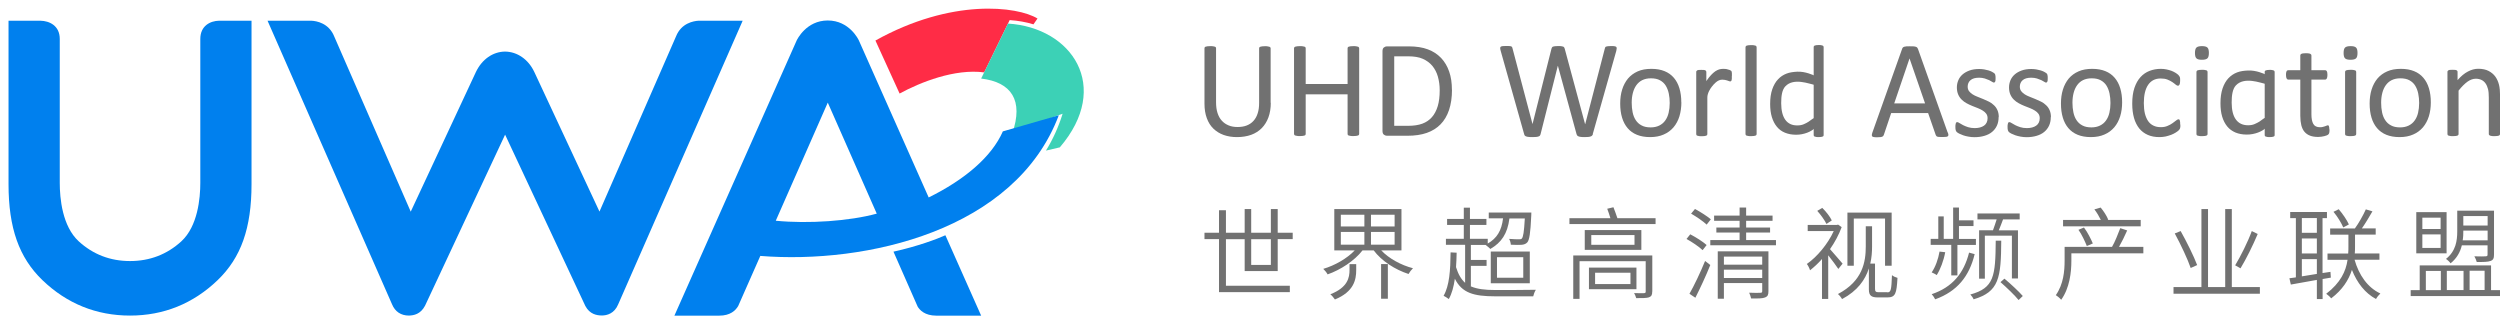 <svg width="293" height="38" xmlns="http://www.w3.org/2000/svg" xmlns:xlink="http://www.w3.org/1999/xlink" xml:space="preserve" overflow="hidden"><defs><clipPath id="clip0"><rect x="337" y="206" width="293" height="38"/></clipPath><clipPath id="clip1"><rect x="337" y="206" width="293" height="38"/></clipPath><clipPath id="clip2"><rect x="338" y="207" width="292" height="36"/></clipPath><clipPath id="clip3"><rect x="338" y="207" width="292" height="36"/></clipPath><clipPath id="clip4"><rect x="338" y="207" width="292" height="36"/></clipPath></defs><g clip-path="url(#clip0)" transform="translate(-337 -206)"><g clip-path="url(#clip1)"><g clip-path="url(#clip2)"><g clip-path="url(#clip3)"><g clip-path="url(#clip4)"><path d="M117.334 1.312C118.318 1.376 119.256 1.54 120.122 1.804L120.595 1.13C118.227-0.292 110.519-1.23 101.6 3.672L104.433 9.794C106.839 8.5 110.902 6.897 114.346 7.352L117.334 1.312Z" fill="#FF2C46" fill-rule="nonzero" fill-opacity="1" transform="matrix(1 0 0 1.015 338 207.023)"/><path d="M24.671 1.385C23.66 1.403 22.476 1.959 22.476 3.489L22.476 20.107C22.476 21.874 22.184 25.108 20.253 26.858 18.576 28.37 16.554 29.135 14.24 29.135 11.926 29.135 9.903 28.37 8.227 26.858 6.295 25.108 6.004 21.883 6.004 20.107L6.004 3.489C6.004 1.959 4.792 1.403 3.744 1.385L0 1.385 0 20.253C0 25.318 1.23 28.735 3.972 31.34 6.842 34.055 10.295 35.431 14.24 35.431 18.184 35.431 21.637 34.055 24.507 31.34 27.259 28.735 28.479 25.318 28.479 20.253L28.479 1.385 24.662 1.385Z" fill="#0080EE" fill-rule="nonzero" fill-opacity="1" transform="matrix(1 0 0 1.015 338 207.023)"/><path d="M80.901 1.385 80.865 1.385C80.282 1.421 78.851 1.658 78.232 3.189L69.258 23.423 61.614 7.288C60.913 5.84 59.628 4.965 58.189 4.947 56.758 4.965 55.492 5.84 54.781 7.297L47.138 23.432 38.173 3.207C37.544 1.658 36.096 1.412 35.494 1.385L30.356 1.385 44.942 34.119C45.297 34.975 45.99 35.431 46.928 35.431 47.484 35.412 48.285 35.285 48.814 34.292L58.198 14.54 67.6 34.319C68.119 35.285 68.948 35.412 69.522 35.422 70.151 35.422 71.007 35.194 71.454 34.128L85.875 1.758 86.039 1.385 80.901 1.385Z" fill="#0080EE" fill-rule="nonzero" fill-opacity="1" transform="matrix(1 0 0 1.015 338 207.023)"/><path d="M117.133 1.713 113.99 8.063C117.525 8.473 118.992 10.568 117.635 14.395L123.073 12.281 123.538 12.126C123.055 13.666 122.399 15.078 121.588 16.381L123.21 16.007C129.314 8.992 124.631 2.168 117.124 1.713Z" fill="#3CD1B6" fill-rule="nonzero" fill-opacity="1" transform="matrix(1 0 0 1.015 338 207.023)"/><path d="M103.714 28.051 106.547 34.392C106.784 34.784 107.376 35.44 108.743 35.44L113.99 35.44 109.799 26.156C108.834 26.584 106.565 27.432 103.714 28.051Z" fill="#0080EE" fill-rule="nonzero" fill-opacity="1" transform="matrix(1 0 0 1.015 338 207.023)"/><path d="M116.541 14.149C115.229 17.11 112.041 19.752 107.841 21.792L99.659 3.662C99.614 3.562 98.548 1.357 96.015 1.357 93.483 1.357 92.417 3.571 92.371 3.662L78.04 35.44 83.288 35.44C84.591 35.44 85.219 34.839 85.52 34.319L88.108 28.543C100.489 29.518 118.008 25.628 123.092 12.299L116.55 14.158ZM89.92 24.48 96.015 10.841 101.755 23.66C98.585 24.516 93.765 24.853 89.92 24.48Z" fill="#0080EE" fill-rule="nonzero" fill-opacity="1" transform="matrix(1 0 0 1.015 338 207.023)"/><path d="M147.936 10.86C147.936 11.488 147.845 12.044 147.663 12.536 147.48 13.028 147.216 13.447 146.879 13.784 146.542 14.121 146.123 14.385 145.64 14.559 145.148 14.732 144.592 14.823 143.973 14.823 143.408 14.823 142.889 14.741 142.415 14.577 141.95 14.413 141.55 14.167 141.212 13.848 140.875 13.529 140.62 13.128 140.438 12.636 140.256 12.153 140.165 11.598 140.165 10.96L140.165 4.564C140.165 4.564 140.174 4.482 140.192 4.455 140.21 4.428 140.247 4.4 140.301 4.382 140.356 4.364 140.42 4.346 140.511 4.337 140.593 4.327 140.711 4.318 140.848 4.318 140.976 4.318 141.085 4.318 141.176 4.337 141.267 4.346 141.34 4.364 141.386 4.382 141.44 4.4 141.468 4.428 141.495 4.455 141.513 4.491 141.522 4.528 141.522 4.564L141.522 10.796C141.522 11.27 141.577 11.689 141.695 12.044 141.814 12.399 141.978 12.7 142.205 12.937 142.424 13.174 142.688 13.347 142.998 13.474 143.308 13.602 143.654 13.657 144.046 13.657 144.438 13.657 144.802 13.602 145.112 13.483 145.421 13.365 145.686 13.192 145.904 12.955 146.123 12.718 146.287 12.436 146.396 12.09 146.515 11.743 146.569 11.342 146.569 10.878L146.569 4.573C146.569 4.573 146.579 4.491 146.597 4.464 146.615 4.437 146.651 4.409 146.706 4.391 146.761 4.373 146.834 4.355 146.916 4.346 146.998 4.337 147.116 4.327 147.244 4.327 147.371 4.327 147.48 4.327 147.562 4.346 147.654 4.355 147.717 4.373 147.772 4.391 147.827 4.409 147.863 4.437 147.881 4.464 147.909 4.501 147.918 4.537 147.918 4.573L147.918 10.869Z" fill="#717171" fill-rule="nonzero" fill-opacity="1" transform="matrix(1 0 0 1.015 338 207.023)"/><path d="M158.295 14.458C158.295 14.458 158.285 14.54 158.258 14.568 158.24 14.595 158.203 14.622 158.149 14.64 158.094 14.659 158.021 14.677 157.939 14.686 157.848 14.695 157.748 14.704 157.62 14.704 157.484 14.704 157.374 14.704 157.283 14.686 157.201 14.677 157.128 14.659 157.074 14.64 157.019 14.622 156.983 14.595 156.964 14.568 156.946 14.531 156.937 14.495 156.937 14.458L156.937 9.885 152.027 9.885 152.027 14.458C152.027 14.458 152.017 14.54 151.999 14.568 151.981 14.595 151.945 14.622 151.89 14.64 151.835 14.659 151.762 14.677 151.68 14.686 151.589 14.695 151.48 14.704 151.352 14.704 151.225 14.704 151.116 14.704 151.024 14.686 150.933 14.677 150.86 14.659 150.806 14.64 150.751 14.622 150.715 14.595 150.696 14.568 150.678 14.531 150.66 14.495 150.66 14.458L150.66 4.564C150.66 4.564 150.669 4.482 150.696 4.455 150.715 4.428 150.751 4.4 150.806 4.382 150.86 4.364 150.933 4.346 151.024 4.337 151.116 4.327 151.225 4.318 151.352 4.318 151.48 4.318 151.598 4.318 151.68 4.337 151.771 4.346 151.835 4.364 151.89 4.382 151.945 4.4 151.981 4.428 151.999 4.455 152.017 4.491 152.027 4.528 152.027 4.564L152.027 8.691 156.937 8.691 156.937 4.564C156.937 4.564 156.946 4.482 156.964 4.455 156.983 4.428 157.019 4.4 157.074 4.382 157.128 4.364 157.192 4.346 157.283 4.337 157.365 4.327 157.484 4.318 157.62 4.318 157.748 4.318 157.857 4.318 157.939 4.337 158.03 4.346 158.094 4.364 158.149 4.382 158.203 4.4 158.24 4.428 158.258 4.455 158.276 4.491 158.295 4.528 158.295 4.564L158.295 14.458Z" fill="#717171" fill-rule="nonzero" fill-opacity="1" transform="matrix(1 0 0 1.015 338 207.023)"/><path d="M169.173 9.356C169.173 10.249 169.054 11.033 168.826 11.698 168.599 12.363 168.261 12.919 167.824 13.356 167.387 13.793 166.849 14.121 166.212 14.34 165.574 14.559 164.818 14.668 163.934 14.668L161.538 14.668C161.419 14.668 161.301 14.622 161.192 14.54 161.082 14.458 161.028 14.313 161.028 14.103L161.028 4.911C161.028 4.701 161.082 4.555 161.192 4.473 161.301 4.391 161.419 4.346 161.538 4.346L164.089 4.346C164.982 4.346 165.738 4.464 166.348 4.692 166.968 4.92 167.478 5.257 167.897 5.685 168.316 6.122 168.626 6.642 168.845 7.261 169.063 7.881 169.163 8.573 169.163 9.347ZM167.733 9.411C167.733 8.855 167.66 8.336 167.524 7.853 167.387 7.37 167.168 6.96 166.877 6.605 166.585 6.259 166.212 5.986 165.756 5.785 165.301 5.585 164.727 5.494 164.007 5.494L162.403 5.494 162.403 13.52 164.025 13.52C164.681 13.52 165.237 13.438 165.692 13.274 166.148 13.11 166.521 12.855 166.822 12.518 167.123 12.181 167.35 11.752 167.505 11.242 167.66 10.732 167.733 10.122 167.733 9.42Z" fill="#717171" fill-rule="nonzero" fill-opacity="1" transform="matrix(1 0 0 1.015 338 207.023)"/><path d="M185.69 14.467C185.672 14.54 185.635 14.604 185.59 14.65 185.544 14.695 185.489 14.732 185.416 14.75 185.344 14.777 185.253 14.795 185.143 14.805 185.034 14.814 184.897 14.823 184.733 14.823 184.569 14.823 184.423 14.823 184.314 14.805 184.196 14.795 184.105 14.777 184.032 14.75 183.959 14.723 183.904 14.695 183.859 14.65 183.822 14.604 183.795 14.54 183.768 14.467L181.59 6.605 181.572 6.605 179.558 14.467C179.54 14.54 179.513 14.604 179.476 14.65 179.44 14.695 179.385 14.732 179.312 14.75 179.24 14.777 179.148 14.795 179.039 14.805 178.93 14.814 178.784 14.823 178.62 14.823 178.456 14.823 178.292 14.823 178.174 14.805 178.055 14.795 177.955 14.777 177.882 14.75 177.809 14.723 177.745 14.695 177.709 14.65 177.673 14.604 177.645 14.54 177.627 14.467L174.876 4.847C174.839 4.719 174.83 4.628 174.821 4.555 174.821 4.482 174.839 4.428 174.885 4.391 174.93 4.355 175.003 4.327 175.103 4.318 175.204 4.309 175.34 4.3 175.513 4.3 175.686 4.3 175.814 4.3 175.905 4.309 176.005 4.309 176.078 4.337 176.124 4.355 176.178 4.373 176.206 4.409 176.224 4.446 176.242 4.482 176.26 4.528 176.27 4.592L178.611 13.319 180.834 4.61C180.852 4.555 180.87 4.501 180.898 4.464 180.925 4.428 180.961 4.391 181.016 4.373 181.071 4.355 181.144 4.337 181.244 4.327 181.344 4.318 181.472 4.309 181.636 4.309 181.781 4.309 181.909 4.309 181.991 4.327 182.082 4.337 182.155 4.355 182.201 4.373 182.255 4.391 182.292 4.428 182.319 4.464 182.346 4.501 182.364 4.555 182.383 4.61L184.77 13.319 184.788 13.319 187.084 4.601C187.102 4.546 187.12 4.501 187.129 4.464 187.147 4.428 187.175 4.391 187.229 4.373 187.284 4.355 187.357 4.337 187.448 4.327 187.539 4.318 187.667 4.309 187.822 4.309 187.977 4.309 188.113 4.309 188.204 4.327 188.295 4.337 188.368 4.364 188.414 4.4 188.459 4.437 188.478 4.491 188.478 4.564 188.478 4.637 188.459 4.728 188.432 4.856L185.672 14.467Z" fill="#717171" fill-rule="nonzero" fill-opacity="1" transform="matrix(1 0 0 1.015 338 207.023)"/><path d="M196.058 10.805C196.058 11.388 195.976 11.926 195.83 12.418 195.675 12.909 195.447 13.329 195.137 13.693 194.828 14.048 194.445 14.331 193.989 14.522 193.534 14.723 192.996 14.823 192.395 14.823 191.794 14.823 191.293 14.732 190.855 14.559 190.418 14.385 190.054 14.13 189.762 13.793 189.471 13.456 189.252 13.055 189.106 12.572 188.96 12.099 188.888 11.552 188.888 10.951 188.888 10.35 188.96 9.83 189.115 9.338 189.27 8.846 189.498 8.427 189.799 8.063 190.108 7.707 190.482 7.434 190.937 7.234 191.393 7.033 191.93 6.942 192.541 6.942 193.151 6.942 193.643 7.033 194.081 7.206 194.518 7.379 194.882 7.635 195.174 7.972 195.465 8.309 195.684 8.71 195.83 9.192 195.976 9.666 196.048 10.213 196.048 10.814ZM194.691 10.896C194.691 10.504 194.655 10.14 194.582 9.794 194.509 9.448 194.39 9.147 194.226 8.883 194.062 8.619 193.835 8.418 193.552 8.263 193.27 8.108 192.914 8.035 192.486 8.035 192.094 8.035 191.757 8.108 191.475 8.245 191.193 8.382 190.965 8.582 190.783 8.828 190.6 9.083 190.464 9.375 190.373 9.721 190.281 10.067 190.236 10.441 190.236 10.851 190.236 11.261 190.272 11.616 190.345 11.962 190.418 12.308 190.537 12.609 190.71 12.864 190.883 13.119 191.101 13.329 191.393 13.474 191.675 13.629 192.031 13.702 192.459 13.702 192.842 13.702 193.179 13.629 193.461 13.493 193.743 13.356 193.98 13.165 194.163 12.909 194.345 12.664 194.481 12.363 194.563 12.017 194.645 11.671 194.691 11.288 194.691 10.878Z" fill="#717171" fill-rule="nonzero" fill-opacity="1" transform="matrix(1 0 0 1.015 338 207.023)"/><path d="M201.97 7.771C201.97 7.89 201.97 7.99 201.97 8.063 201.97 8.145 201.952 8.209 201.943 8.254 201.925 8.3 201.906 8.336 201.879 8.354 201.852 8.382 201.824 8.391 201.779 8.391 201.733 8.391 201.688 8.382 201.624 8.354 201.56 8.327 201.496 8.309 201.414 8.281 201.333 8.254 201.251 8.236 201.159 8.218 201.059 8.199 200.959 8.19 200.85 8.19 200.713 8.19 200.585 8.218 200.458 8.272 200.33 8.327 200.194 8.409 200.057 8.537 199.92 8.655 199.766 8.819 199.611 9.019 199.456 9.22 199.1 9.73 199.1 10.258L199.1 14.477C199.1 14.477 199.091 14.559 199.073 14.586 199.055 14.613 199.018 14.64 198.973 14.659 198.927 14.677 198.854 14.695 198.772 14.704 198.69 14.713 198.581 14.723 198.444 14.723 198.308 14.723 198.208 14.723 198.126 14.704 198.044 14.695 197.971 14.677 197.925 14.659 197.871 14.64 197.843 14.613 197.825 14.586 197.807 14.559 197.798 14.522 197.798 14.477L197.798 7.307C197.798 7.307 197.798 7.225 197.825 7.197 197.843 7.17 197.871 7.143 197.916 7.115 197.962 7.088 198.025 7.079 198.098 7.07 198.171 7.07 198.271 7.061 198.39 7.061 198.508 7.061 198.599 7.061 198.681 7.07 198.754 7.07 198.818 7.097 198.864 7.115 198.909 7.134 198.936 7.17 198.955 7.197 198.973 7.225 198.982 7.261 198.982 7.307L198.982 8.354C199.182 8.063 199.365 7.835 199.538 7.653 199.711 7.471 199.875 7.334 200.03 7.225 200.185 7.124 200.339 7.052 200.485 7.006 200.64 6.97 200.786 6.942 200.941 6.942 201.014 6.942 201.087 6.942 201.178 6.951 201.269 6.951 201.36 6.97 201.451 6.997 201.542 7.015 201.633 7.042 201.706 7.07 201.779 7.097 201.834 7.124 201.87 7.152 201.897 7.179 201.925 7.206 201.934 7.225 201.943 7.252 201.952 7.279 201.961 7.316 201.961 7.352 201.97 7.407 201.979 7.48 201.979 7.553 201.979 7.653 201.979 7.771Z" fill="#717171" fill-rule="nonzero" fill-opacity="1" transform="matrix(1 0 0 1.015 338 207.023)"/><path d="M204.876 14.467C204.876 14.467 204.867 14.549 204.849 14.577 204.831 14.604 204.794 14.631 204.749 14.65 204.703 14.668 204.63 14.686 204.548 14.695 204.466 14.704 204.357 14.713 204.221 14.713 204.084 14.713 203.984 14.713 203.902 14.695 203.82 14.686 203.747 14.668 203.701 14.65 203.647 14.631 203.619 14.604 203.601 14.577 203.583 14.549 203.574 14.513 203.574 14.467L203.574 4.455C203.574 4.455 203.583 4.373 203.601 4.346 203.619 4.309 203.656 4.291 203.701 4.264 203.756 4.245 203.82 4.227 203.902 4.218 203.984 4.209 204.093 4.2 204.221 4.2 204.348 4.2 204.457 4.2 204.548 4.218 204.63 4.227 204.703 4.245 204.749 4.264 204.794 4.282 204.831 4.309 204.849 4.346 204.867 4.373 204.876 4.419 204.876 4.455L204.876 14.467Z" fill="#717171" fill-rule="nonzero" fill-opacity="1" transform="matrix(1 0 0 1.015 338 207.023)"/><path d="M227.279 14.276C227.325 14.395 227.343 14.486 227.352 14.559 227.352 14.631 227.334 14.686 227.288 14.723 227.243 14.759 227.17 14.786 227.079 14.795 226.979 14.805 226.851 14.814 226.678 14.814 226.505 14.814 226.377 14.814 226.277 14.805 226.177 14.805 226.104 14.786 226.049 14.768 225.995 14.75 225.958 14.723 225.94 14.695 225.913 14.659 225.894 14.622 225.867 14.577L224.974 12.044 220.647 12.044 219.79 14.549C219.772 14.595 219.754 14.64 219.727 14.677 219.699 14.713 219.663 14.741 219.608 14.768 219.553 14.795 219.481 14.814 219.389 14.823 219.298 14.832 219.171 14.841 219.025 14.841 218.879 14.841 218.743 14.841 218.642 14.823 218.542 14.814 218.469 14.786 218.433 14.75 218.396 14.713 218.378 14.659 218.378 14.586 218.378 14.513 218.406 14.422 218.442 14.303L221.931 4.628C221.95 4.573 221.977 4.519 222.013 4.482 222.05 4.446 222.095 4.419 222.168 4.391 222.232 4.373 222.323 4.355 222.423 4.346 222.533 4.346 222.66 4.337 222.824 4.337 222.997 4.337 223.143 4.337 223.252 4.346 223.362 4.346 223.453 4.373 223.526 4.391 223.598 4.409 223.653 4.446 223.69 4.482 223.726 4.519 223.753 4.573 223.781 4.628L227.27 14.303ZM222.797 5.74 221.002 10.933 224.619 10.933 222.797 5.74Z" fill="#717171" fill-rule="nonzero" fill-opacity="1" transform="matrix(1 0 0 1.015 338 207.023)"/><path d="M233.237 12.518C233.237 12.882 233.174 13.21 233.037 13.502 232.9 13.793 232.709 14.03 232.463 14.231 232.217 14.431 231.916 14.577 231.57 14.677 231.224 14.777 230.841 14.832 230.431 14.832 230.176 14.832 229.93 14.814 229.703 14.768 229.475 14.732 229.265 14.677 229.083 14.613 228.901 14.549 228.746 14.486 228.618 14.422 228.491 14.358 228.4 14.294 228.336 14.24 228.281 14.185 228.236 14.112 228.208 14.021 228.181 13.93 228.172 13.793 228.172 13.629 228.172 13.529 228.172 13.447 228.19 13.374 228.199 13.301 228.218 13.247 228.227 13.21 228.245 13.165 228.263 13.137 228.29 13.119 228.318 13.101 228.354 13.092 228.391 13.092 228.445 13.092 228.536 13.128 228.646 13.201 228.764 13.274 228.901 13.347 229.065 13.438 229.229 13.52 229.429 13.602 229.657 13.675 229.885 13.748 230.149 13.784 230.45 13.784 230.668 13.784 230.878 13.757 231.051 13.711 231.233 13.666 231.388 13.593 231.525 13.502 231.661 13.411 231.762 13.292 231.834 13.146 231.907 13.001 231.944 12.837 231.944 12.636 231.944 12.436 231.889 12.263 231.789 12.126 231.689 11.989 231.552 11.862 231.379 11.762 231.206 11.652 231.014 11.561 230.805 11.479 230.595 11.397 230.377 11.306 230.149 11.224 229.921 11.133 229.703 11.033 229.484 10.914 229.265 10.796 229.074 10.659 228.91 10.495 228.737 10.331 228.6 10.131 228.5 9.903 228.4 9.675 228.345 9.402 228.345 9.083 228.345 8.801 228.4 8.537 228.509 8.272 228.618 8.008 228.782 7.789 229.001 7.598 229.22 7.407 229.493 7.252 229.821 7.134 230.149 7.015 230.532 6.96 230.969 6.96 231.16 6.96 231.352 6.979 231.543 7.006 231.734 7.042 231.907 7.079 232.062 7.124 232.217 7.17 232.345 7.225 232.454 7.279 232.563 7.334 232.645 7.389 232.7 7.425 232.755 7.471 232.791 7.507 232.809 7.534 232.827 7.571 232.837 7.598 232.846 7.644 232.846 7.68 232.864 7.735 232.873 7.789 232.873 7.844 232.882 7.917 232.882 8.008 232.882 8.099 232.882 8.172 232.873 8.245 232.873 8.309 232.855 8.363 232.837 8.409 232.818 8.455 232.791 8.482 232.773 8.5 232.745 8.518 232.718 8.527 232.682 8.527 232.636 8.527 232.563 8.5 232.472 8.436 232.381 8.382 232.263 8.318 232.126 8.245 231.98 8.181 231.816 8.117 231.616 8.054 231.424 7.999 231.197 7.963 230.951 7.963 230.723 7.963 230.532 7.99 230.358 8.035 230.185 8.09 230.049 8.154 229.939 8.254 229.83 8.345 229.748 8.455 229.693 8.582 229.639 8.71 229.611 8.846 229.611 8.992 229.611 9.202 229.666 9.375 229.766 9.511 229.876 9.648 230.012 9.776 230.185 9.885 230.358 9.994 230.55 10.085 230.768 10.167 230.987 10.249 231.206 10.34 231.434 10.431 231.661 10.523 231.88 10.623 232.108 10.732 232.326 10.841 232.527 10.978 232.691 11.142 232.864 11.297 233.001 11.488 233.101 11.716 233.201 11.935 233.256 12.208 233.256 12.509Z" fill="#717171" fill-rule="nonzero" fill-opacity="1" transform="matrix(1 0 0 1.015 338 207.023)"/><path d="M239.351 12.518C239.351 12.882 239.287 13.21 239.15 13.502 239.013 13.793 238.822 14.03 238.576 14.231 238.33 14.431 238.029 14.577 237.683 14.677 237.337 14.777 236.954 14.832 236.545 14.832 236.289 14.832 236.043 14.814 235.816 14.768 235.588 14.723 235.378 14.677 235.196 14.613 235.014 14.549 234.859 14.486 234.732 14.422 234.604 14.358 234.513 14.294 234.449 14.24 234.394 14.185 234.349 14.112 234.322 14.021 234.294 13.93 234.285 13.793 234.285 13.629 234.285 13.529 234.285 13.447 234.303 13.374 234.312 13.301 234.331 13.247 234.34 13.21 234.358 13.165 234.376 13.137 234.404 13.119 234.431 13.101 234.467 13.092 234.504 13.092 234.558 13.092 234.65 13.128 234.759 13.201 234.877 13.274 235.014 13.347 235.178 13.438 235.342 13.52 235.542 13.602 235.77 13.675 235.998 13.748 236.262 13.784 236.563 13.784 236.781 13.784 236.991 13.757 237.164 13.711 237.346 13.666 237.501 13.593 237.638 13.502 237.774 13.411 237.875 13.292 237.948 13.146 238.02 13.001 238.057 12.837 238.057 12.636 238.057 12.436 238.002 12.263 237.902 12.126 237.802 11.989 237.665 11.862 237.492 11.762 237.319 11.652 237.128 11.561 236.918 11.479 236.708 11.397 236.49 11.306 236.262 11.224 236.034 11.133 235.816 11.033 235.597 10.914 235.378 10.796 235.187 10.659 235.023 10.495 234.85 10.331 234.713 10.131 234.613 9.903 234.513 9.675 234.458 9.402 234.458 9.083 234.458 8.801 234.513 8.537 234.622 8.272 234.732 8.017 234.895 7.789 235.114 7.598 235.333 7.407 235.606 7.252 235.934 7.134 236.262 7.015 236.645 6.96 237.082 6.96 237.273 6.96 237.465 6.979 237.656 7.006 237.847 7.042 238.02 7.079 238.175 7.124 238.33 7.17 238.458 7.225 238.567 7.279 238.676 7.334 238.758 7.389 238.813 7.425 238.868 7.471 238.904 7.507 238.922 7.534 238.941 7.571 238.95 7.598 238.959 7.644 238.959 7.68 238.977 7.735 238.986 7.789 238.986 7.844 238.995 7.917 238.995 8.008 238.995 8.099 238.995 8.172 238.986 8.245 238.986 8.309 238.968 8.363 238.95 8.409 238.931 8.455 238.904 8.482 238.886 8.5 238.859 8.518 238.831 8.527 238.795 8.527 238.749 8.527 238.676 8.5 238.585 8.436 238.494 8.382 238.376 8.318 238.239 8.245 238.093 8.181 237.929 8.117 237.729 8.054 237.538 7.999 237.31 7.963 237.064 7.963 236.836 7.963 236.645 7.99 236.472 8.035 236.299 8.09 236.162 8.154 236.053 8.254 235.943 8.345 235.861 8.455 235.807 8.582 235.752 8.71 235.725 8.846 235.725 8.992 235.725 9.202 235.779 9.375 235.879 9.511 235.989 9.648 236.125 9.776 236.299 9.885 236.472 9.994 236.663 10.085 236.882 10.167 237.1 10.249 237.319 10.34 237.547 10.431 237.774 10.523 237.993 10.623 238.221 10.732 238.439 10.841 238.64 10.978 238.804 11.142 238.977 11.297 239.114 11.488 239.214 11.716 239.314 11.935 239.369 12.208 239.369 12.509Z" fill="#717171" fill-rule="nonzero" fill-opacity="1" transform="matrix(1 0 0 1.015 338 207.023)"/><path d="M247.714 10.805C247.714 11.388 247.641 11.926 247.486 12.418 247.331 12.909 247.104 13.329 246.794 13.693 246.484 14.048 246.101 14.331 245.646 14.522 245.19 14.723 244.653 14.823 244.052 14.823 243.45 14.823 242.949 14.732 242.512 14.559 242.075 14.385 241.71 14.13 241.419 13.793 241.127 13.456 240.908 13.055 240.763 12.572 240.617 12.099 240.544 11.552 240.544 10.951 240.544 10.35 240.617 9.83 240.772 9.338 240.927 8.846 241.154 8.427 241.455 8.063 241.765 7.707 242.138 7.434 242.603 7.234 243.059 7.033 243.596 6.942 244.206 6.942 244.817 6.942 245.309 7.033 245.746 7.206 246.183 7.379 246.548 7.635 246.839 7.972 247.131 8.309 247.35 8.71 247.495 9.192 247.641 9.666 247.714 10.213 247.714 10.814ZM246.347 10.896C246.347 10.504 246.311 10.14 246.238 9.794 246.165 9.448 246.047 9.147 245.883 8.883 245.719 8.619 245.491 8.418 245.209 8.263 244.926 8.108 244.571 8.035 244.143 8.035 243.751 8.035 243.414 8.108 243.131 8.245 242.849 8.382 242.621 8.582 242.439 8.828 242.257 9.083 242.12 9.375 242.029 9.721 241.938 10.067 241.892 10.441 241.892 10.851 241.892 11.261 241.929 11.616 242.002 11.962 242.075 12.308 242.193 12.609 242.366 12.864 242.539 13.119 242.758 13.329 243.049 13.474 243.332 13.629 243.687 13.702 244.115 13.702 244.498 13.702 244.835 13.629 245.117 13.493 245.4 13.356 245.637 13.165 245.819 12.909 246.001 12.664 246.138 12.363 246.22 12.017 246.302 11.671 246.347 11.288 246.347 10.878Z" fill="#717171" fill-rule="nonzero" fill-opacity="1" transform="matrix(1 0 0 1.015 338 207.023)"/><path d="M254.538 13.374C254.538 13.465 254.538 13.547 254.538 13.611 254.538 13.675 254.519 13.729 254.51 13.775 254.501 13.821 254.483 13.857 254.465 13.893 254.447 13.93 254.401 13.976 254.337 14.048 254.273 14.112 254.155 14.194 254 14.294 253.845 14.395 253.663 14.477 253.463 14.559 253.262 14.631 253.044 14.695 252.816 14.75 252.579 14.795 252.342 14.823 252.087 14.823 251.568 14.823 251.112 14.741 250.72 14.568 250.32 14.395 249.992 14.149 249.718 13.821 249.454 13.493 249.244 13.092 249.108 12.618 248.971 12.144 248.898 11.598 248.898 10.969 248.898 10.258 248.98 9.657 249.153 9.147 249.327 8.637 249.563 8.227 249.864 7.899 250.165 7.571 250.52 7.334 250.921 7.179 251.331 7.024 251.768 6.942 252.242 6.942 252.47 6.942 252.688 6.96 252.907 7.006 253.126 7.052 253.317 7.106 253.499 7.17 253.681 7.243 253.836 7.316 253.982 7.407 254.119 7.498 254.228 7.571 254.292 7.635 254.355 7.698 254.401 7.753 254.419 7.789 254.447 7.826 254.465 7.871 254.483 7.917 254.501 7.972 254.51 8.026 254.51 8.09 254.51 8.154 254.51 8.236 254.51 8.327 254.51 8.537 254.483 8.682 254.437 8.764 254.392 8.846 254.328 8.892 254.264 8.892 254.182 8.892 254.091 8.846 253.991 8.764 253.891 8.673 253.754 8.582 253.599 8.473 253.444 8.363 253.244 8.272 253.025 8.181 252.798 8.09 252.533 8.054 252.224 8.054 251.595 8.054 251.103 8.3 250.766 8.783 250.429 9.265 250.256 9.976 250.256 10.896 250.256 11.361 250.301 11.762 250.383 12.108 250.474 12.454 250.602 12.746 250.766 12.982 250.939 13.219 251.149 13.392 251.395 13.502 251.641 13.62 251.923 13.675 252.242 13.675 252.561 13.675 252.807 13.629 253.034 13.529 253.262 13.438 253.463 13.329 253.627 13.21 253.791 13.092 253.936 12.992 254.046 12.9 254.164 12.809 254.246 12.764 254.31 12.764 254.346 12.764 254.383 12.773 254.41 12.791 254.437 12.809 254.456 12.846 254.474 12.9 254.492 12.955 254.501 13.019 254.51 13.092 254.51 13.165 254.519 13.265 254.519 13.365Z" fill="#717171" fill-rule="nonzero" fill-opacity="1" transform="matrix(1 0 0 1.015 338 207.023)"/><path d="M264.696 13.192C264.696 13.274 264.696 13.347 264.696 13.411 264.696 13.474 264.678 13.529 264.669 13.566 264.659 13.611 264.641 13.648 264.623 13.675 264.605 13.711 264.568 13.757 264.495 13.821 264.432 13.884 264.322 13.957 264.167 14.048 264.013 14.139 263.84 14.222 263.648 14.294 263.457 14.367 263.247 14.422 263.02 14.467 262.792 14.513 262.564 14.531 262.318 14.531 261.817 14.531 261.38 14.449 260.997 14.294 260.614 14.13 260.286 13.903 260.031 13.593 259.776 13.283 259.576 12.909 259.439 12.463 259.302 12.017 259.239 11.497 259.239 10.914 259.239 10.249 259.321 9.684 259.485 9.202 259.649 8.728 259.876 8.336 260.168 8.026 260.46 7.726 260.797 7.498 261.188 7.352 261.58 7.206 262.008 7.152 262.464 7.134 263.43 7.088 264.377 7.525 264.577 7.616 264.769 7.707 264.842 8.746 264.55 8.691 263.94 8.573 262.036 7.808 261.043 8.855 260.66 9.265 260.551 9.976 260.551 10.841 260.551 11.279 260.596 11.652 260.678 11.98 260.76 12.308 260.888 12.582 261.052 12.8 261.216 13.019 261.416 13.183 261.653 13.292 261.89 13.402 262.163 13.456 262.473 13.456 262.783 13.456 263.02 13.411 263.238 13.319 263.457 13.228 263.648 13.128 263.812 13.028 263.976 12.919 264.113 12.828 264.222 12.736 264.331 12.645 264.423 12.609 264.477 12.609 264.514 12.609 264.541 12.618 264.568 12.636 264.596 12.655 264.614 12.691 264.632 12.736 264.65 12.782 264.659 12.846 264.669 12.919 264.669 12.992 264.678 13.073 264.678 13.174Z" fill="#717171" fill-rule="nonzero" fill-opacity="1" transform="matrix(1 0 0 1.015 338 207.023)"/><path d="M257.881 5.102C257.881 5.412 257.827 5.621 257.708 5.73 257.59 5.84 257.38 5.894 257.061 5.894 256.742 5.894 256.542 5.84 256.424 5.73 256.305 5.621 256.25 5.412 256.25 5.111 256.25 4.81 256.305 4.592 256.424 4.482 256.542 4.373 256.752 4.318 257.07 4.318 257.389 4.318 257.59 4.373 257.708 4.482 257.827 4.592 257.881 4.801 257.881 5.102ZM257.726 14.467C257.726 14.467 257.717 14.549 257.699 14.577 257.681 14.604 257.644 14.631 257.599 14.65 257.553 14.668 257.48 14.686 257.398 14.695 257.316 14.704 257.207 14.713 257.07 14.713 256.934 14.713 256.834 14.713 256.752 14.695 256.67 14.686 256.597 14.668 256.551 14.65 256.496 14.631 256.469 14.604 256.451 14.577 256.433 14.549 256.424 14.513 256.424 14.467L256.424 7.297C256.424 7.297 256.433 7.225 256.451 7.197 256.469 7.161 256.506 7.143 256.551 7.115 256.606 7.097 256.67 7.079 256.752 7.07 256.834 7.061 256.943 7.052 257.07 7.052 257.198 7.052 257.307 7.052 257.398 7.07 257.48 7.079 257.553 7.097 257.599 7.115 257.644 7.134 257.681 7.161 257.699 7.197 257.717 7.225 257.726 7.261 257.726 7.297L257.726 14.467Z" fill="#717171" fill-rule="nonzero" fill-opacity="1" transform="matrix(1 0 0 1.015 338 207.023)"/><path d="M272.021 13.939C272.021 14.094 272.012 14.212 271.993 14.303 271.975 14.395 271.939 14.458 271.893 14.504 271.848 14.549 271.784 14.586 271.702 14.622 271.62 14.659 271.52 14.686 271.41 14.713 271.301 14.741 271.183 14.759 271.064 14.777 270.946 14.795 270.818 14.805 270.7 14.805 270.326 14.805 270.007 14.759 269.743 14.659 269.479 14.559 269.26 14.413 269.087 14.212 268.914 14.012 268.796 13.757 268.714 13.456 268.641 13.146 268.595 12.791 268.595 12.372L268.595 8.181 267.183 8.181C267.101 8.181 267.037 8.136 266.992 8.054 266.946 7.972 266.919 7.835 266.919 7.644 266.919 7.543 266.919 7.461 266.937 7.389 266.946 7.316 266.964 7.261 266.992 7.215 267.01 7.17 267.037 7.143 267.074 7.124 267.11 7.106 267.147 7.097 267.192 7.097L268.595 7.097 268.595 5.393C268.595 5.393 268.604 5.321 268.622 5.293 268.641 5.266 268.677 5.229 268.723 5.211 268.777 5.184 268.841 5.166 268.923 5.157 269.005 5.147 269.114 5.138 269.242 5.138 269.37 5.138 269.488 5.138 269.57 5.157 269.652 5.166 269.725 5.184 269.77 5.211 269.816 5.239 269.852 5.266 269.871 5.293 269.889 5.33 269.898 5.357 269.898 5.393L269.898 7.097 271.511 7.097C271.511 7.097 271.592 7.106 271.62 7.124 271.647 7.143 271.684 7.179 271.702 7.215 271.729 7.261 271.738 7.316 271.757 7.389 271.766 7.461 271.775 7.543 271.775 7.644 271.775 7.835 271.747 7.972 271.702 8.054 271.656 8.136 271.592 8.181 271.511 8.181L269.898 8.181 269.898 12.181C269.898 12.673 269.971 13.046 270.117 13.301 270.262 13.556 270.527 13.684 270.9 13.684 271.019 13.684 271.128 13.675 271.228 13.648 271.328 13.62 271.41 13.602 271.483 13.575 271.556 13.547 271.62 13.52 271.675 13.502 271.729 13.474 271.775 13.465 271.82 13.465 271.848 13.465 271.875 13.465 271.893 13.483 271.921 13.493 271.939 13.52 271.948 13.556 271.957 13.593 271.975 13.648 271.984 13.711 271.993 13.775 272.003 13.857 272.003 13.948Z" fill="#717171" fill-rule="nonzero" fill-opacity="1" transform="matrix(1 0 0 1.015 338 207.023)"/><path d="M275.3 5.102C275.3 5.412 275.246 5.621 275.127 5.73 275.009 5.84 274.799 5.894 274.481 5.894 274.162 5.894 273.961 5.84 273.843 5.73 273.724 5.621 273.67 5.412 273.67 5.111 273.67 4.81 273.724 4.592 273.843 4.482 273.961 4.373 274.171 4.318 274.49 4.318 274.809 4.318 275.009 4.373 275.127 4.482 275.246 4.592 275.3 4.801 275.3 5.102ZM275.146 14.467C275.146 14.467 275.137 14.549 275.118 14.577 275.1 14.604 275.064 14.631 275.018 14.65 274.973 14.668 274.9 14.686 274.818 14.695 274.736 14.704 274.626 14.713 274.49 14.713 274.353 14.713 274.253 14.713 274.171 14.695 274.089 14.686 274.016 14.668 273.97 14.65 273.916 14.631 273.888 14.604 273.87 14.577 273.852 14.549 273.843 14.513 273.843 14.467L273.843 7.297C273.843 7.297 273.852 7.225 273.87 7.197 273.888 7.161 273.925 7.143 273.97 7.115 274.016 7.097 274.089 7.079 274.171 7.07 274.253 7.061 274.362 7.052 274.49 7.052 274.617 7.052 274.727 7.052 274.818 7.07 274.9 7.079 274.973 7.097 275.018 7.115 275.064 7.134 275.1 7.161 275.118 7.197 275.137 7.225 275.146 7.261 275.146 7.297L275.146 14.467Z" fill="#717171" fill-rule="nonzero" fill-opacity="1" transform="matrix(1 0 0 1.015 338 207.023)"/><path d="M265.589 14.604C265.589 14.604 265.58 14.677 265.561 14.695 265.543 14.723 265.516 14.741 265.47 14.759 265.425 14.777 265.37 14.795 265.297 14.805 265.224 14.814 265.124 14.823 265.006 14.823 264.887 14.823 264.796 14.823 264.723 14.805 264.65 14.795 264.587 14.777 264.541 14.759 264.495 14.741 264.468 14.723 264.45 14.695 264.432 14.668 264.423 14.64 264.423 14.604L264.423 7.288C264.423 7.288 264.423 7.225 264.45 7.197 264.468 7.17 264.495 7.143 264.541 7.124 264.587 7.106 264.641 7.088 264.723 7.079 264.796 7.07 264.887 7.061 265.006 7.061 265.124 7.061 265.215 7.061 265.297 7.079 265.37 7.088 265.434 7.106 265.47 7.124 265.516 7.143 265.543 7.17 265.561 7.197 265.58 7.225 265.589 7.252 265.589 7.288L265.589 14.604Z" fill="#717171" fill-rule="nonzero" fill-opacity="1" transform="matrix(1 0 0 1.015 338 207.023)"/><path d="M211.828 13.219C211.828 13.301 211.828 13.374 211.828 13.438 211.828 13.502 211.81 13.547 211.8 13.593 211.791 13.638 211.773 13.675 211.755 13.702 211.737 13.729 211.7 13.784 211.636 13.839 211.573 13.903 211.463 13.976 211.318 14.067 211.172 14.158 210.999 14.24 210.807 14.313 210.616 14.385 210.416 14.44 210.188 14.486 209.969 14.531 209.732 14.549 209.495 14.549 209.004 14.549 208.575 14.467 208.193 14.313 207.81 14.158 207.5 13.93 207.245 13.62 206.99 13.319 206.799 12.946 206.662 12.509 206.525 12.071 206.462 11.561 206.462 10.987 206.462 10.331 206.544 9.776 206.708 9.302 206.872 8.837 207.099 8.445 207.382 8.154 207.664 7.853 208.001 7.635 208.384 7.489 208.767 7.343 209.186 7.297 209.632 7.27 210.58 7.225 211.509 7.662 211.709 7.744 211.901 7.826 211.974 8.855 211.682 8.801 211.081 8.691 209.213 7.926 208.238 8.965 207.856 9.366 207.755 10.067 207.755 10.914 207.755 11.342 207.801 11.716 207.883 12.035 207.965 12.354 208.092 12.627 208.247 12.837 208.411 13.055 208.603 13.21 208.84 13.319 209.076 13.429 209.341 13.474 209.641 13.474 209.942 13.474 210.179 13.429 210.397 13.338 210.616 13.247 210.798 13.155 210.962 13.046 211.117 12.937 211.254 12.846 211.363 12.764 211.472 12.682 211.554 12.636 211.618 12.636 211.655 12.636 211.682 12.645 211.709 12.664 211.737 12.682 211.755 12.718 211.773 12.764 211.791 12.809 211.8 12.873 211.81 12.937 211.81 13.01 211.819 13.092 211.819 13.192Z" fill="#717171" fill-rule="nonzero" fill-opacity="1" transform="matrix(1 0 0 1.015 338 207.023)"/><path d="M212.73 14.604C212.73 14.604 212.721 14.677 212.702 14.695 212.684 14.723 212.657 14.741 212.611 14.759 212.566 14.777 212.511 14.795 212.438 14.805 212.365 14.814 212.265 14.823 212.147 14.823 212.028 14.823 211.937 14.823 211.864 14.805 211.791 14.795 211.728 14.777 211.682 14.759 211.636 14.741 211.609 14.723 211.591 14.695 211.573 14.668 211.564 14.64 211.564 14.604L211.564 4.419C211.564 4.419 211.564 4.355 211.591 4.327 211.609 4.3 211.636 4.273 211.682 4.255 211.728 4.236 211.782 4.218 211.864 4.209 211.937 4.2 212.028 4.191 212.147 4.191 212.265 4.191 212.356 4.191 212.438 4.209 212.511 4.218 212.575 4.236 212.611 4.255 212.657 4.273 212.684 4.3 212.702 4.327 212.721 4.355 212.73 4.382 212.73 4.419L212.73 14.604Z" fill="#717171" fill-rule="nonzero" fill-opacity="1" transform="matrix(1 0 0 1.015 338 207.023)"/><path d="M283.892 10.805C283.892 11.388 283.819 11.926 283.664 12.418 283.509 12.909 283.281 13.329 282.972 13.693 282.662 14.048 282.279 14.331 281.824 14.522 281.368 14.723 280.831 14.823 280.229 14.823 279.628 14.823 279.127 14.732 278.69 14.559 278.252 14.385 277.888 14.13 277.596 13.793 277.305 13.456 277.086 13.055 276.94 12.572 276.795 12.099 276.722 11.552 276.722 10.951 276.722 10.35 276.795 9.83 276.949 9.338 277.104 8.846 277.332 8.427 277.633 8.063 277.943 7.707 278.316 7.434 278.781 7.234 279.236 7.033 279.774 6.942 280.384 6.942 280.995 6.942 281.487 7.033 281.924 7.206 282.361 7.379 282.726 7.635 283.017 7.972 283.309 8.309 283.527 8.71 283.673 9.192 283.819 9.666 283.892 10.213 283.892 10.814ZM282.525 10.896C282.525 10.504 282.489 10.14 282.416 9.794 282.343 9.448 282.224 9.147 282.06 8.883 281.896 8.619 281.669 8.418 281.386 8.263 281.104 8.108 280.749 8.035 280.32 8.035 279.929 8.035 279.592 8.108 279.309 8.245 279.027 8.382 278.799 8.582 278.617 8.828 278.434 9.083 278.298 9.375 278.207 9.721 278.116 10.067 278.07 10.441 278.07 10.851 278.07 11.261 278.107 11.616 278.179 11.962 278.252 12.308 278.371 12.609 278.544 12.864 278.717 13.119 278.936 13.329 279.227 13.474 279.51 13.629 279.865 13.702 280.293 13.702 280.676 13.702 281.013 13.629 281.295 13.493 281.578 13.356 281.814 13.165 281.997 12.909 282.179 12.664 282.316 12.363 282.398 12.017 282.48 11.671 282.525 11.288 282.525 10.878Z" fill="#717171" fill-rule="nonzero" fill-opacity="1" transform="matrix(1 0 0 1.015 338 207.023)"/><path d="M292 14.467C292 14.467 291.991 14.549 291.973 14.577 291.954 14.604 291.918 14.631 291.872 14.65 291.827 14.668 291.754 14.686 291.672 14.695 291.59 14.704 291.481 14.713 291.353 14.713 291.226 14.713 291.107 14.713 291.025 14.695 290.943 14.686 290.87 14.668 290.825 14.65 290.779 14.631 290.743 14.604 290.725 14.577 290.706 14.549 290.688 14.513 290.688 14.467L290.688 10.268C290.688 9.858 290.661 9.53 290.597 9.284 290.533 9.038 290.442 8.819 290.315 8.637 290.187 8.455 290.032 8.318 289.841 8.227 289.649 8.136 289.422 8.081 289.167 8.081 288.839 8.081 288.511 8.199 288.183 8.427 287.855 8.664 287.509 9.001 287.144 9.457L287.144 14.467C287.144 14.467 287.135 14.549 287.117 14.577 287.099 14.604 287.062 14.631 287.017 14.65 286.971 14.668 286.898 14.686 286.816 14.695 286.734 14.704 286.625 14.713 286.488 14.713 286.352 14.713 286.251 14.713 286.169 14.695 286.087 14.686 286.014 14.668 285.969 14.65 285.914 14.631 285.887 14.604 285.869 14.577 285.85 14.549 285.841 14.513 285.841 14.467L285.841 7.297C285.841 7.297 285.841 7.215 285.869 7.188 285.887 7.161 285.914 7.134 285.96 7.106 286.005 7.079 286.069 7.07 286.142 7.061 286.215 7.061 286.315 7.052 286.433 7.052 286.552 7.052 286.643 7.052 286.725 7.061 286.798 7.061 286.862 7.088 286.907 7.106 286.953 7.124 286.98 7.161 286.998 7.188 287.017 7.215 287.026 7.252 287.026 7.297L287.026 8.245C287.427 7.789 287.827 7.461 288.237 7.252 288.638 7.042 289.039 6.933 289.449 6.933 289.923 6.933 290.333 7.015 290.652 7.179 290.98 7.343 291.244 7.562 291.444 7.826 291.645 8.099 291.79 8.418 291.882 8.773 291.973 9.138 292.009 9.575 292.009 10.085L292.009 14.458Z" fill="#717171" fill-rule="nonzero" fill-opacity="1" transform="matrix(1 0 0 1.015 338 207.023)"/><path d="M144.875 30.302 144.875 26.612 142.679 26.612 142.679 31.987 150.168 31.987 150.168 32.725 141.868 32.725 141.868 26.603 140.165 26.603 140.165 25.865 141.868 25.865 141.868 23.268 142.679 23.268 142.679 25.865 144.875 25.865 144.875 23.131 145.64 23.131 145.64 25.865 147.945 25.865 147.945 23.131 148.747 23.131 148.747 25.865 150.505 25.865 150.505 26.603 148.747 26.603 148.747 30.292 144.875 30.292ZM145.64 26.612 145.64 29.582 147.945 29.582 147.945 26.612 145.64 26.612Z" fill="#717171" fill-rule="nonzero" fill-opacity="1" transform="matrix(1 0 0 1.015 338 207.023)"/><path d="M160.882 27.905C161.784 28.844 163.205 29.609 164.599 29.964 164.426 30.128 164.189 30.429 164.08 30.629 162.513 30.128 160.928 29.135 159.998 27.905L158.686 27.905C157.739 29.108 156.108 30.156 154.596 30.675 154.496 30.475 154.259 30.201 154.086 30.037 155.443 29.645 156.864 28.844 157.775 27.905L155.379 27.905 155.379 23.131 163.251 23.131 163.251 27.905 160.882 27.905ZM157.174 29.491 157.948 29.491 157.948 30.174C157.948 31.285 157.684 32.67 155.452 33.572 155.334 33.39 155.097 33.117 154.915 32.971 156.964 32.187 157.165 31.039 157.165 30.156L157.165 29.491ZM156.145 25.145 158.905 25.145 158.905 23.788 156.145 23.788 156.145 25.145ZM156.145 27.24 158.905 27.24 158.905 25.773 156.145 25.773 156.145 27.24ZM162.449 23.788 159.679 23.788 159.679 25.145 162.449 25.145 162.449 23.788ZM162.449 25.773 159.679 25.773 159.679 27.24 162.449 27.24 162.449 25.773ZM160.864 29.482 161.656 29.482 161.656 33.49 160.864 33.49 160.864 29.482Z" fill="#717171" fill-rule="nonzero" fill-opacity="1" transform="matrix(1 0 0 1.015 338 207.023)"/><path d="M171.414 32.069C172.124 32.37 173.035 32.479 174.229 32.479 174.739 32.479 178.356 32.479 179.003 32.452 178.875 32.634 178.739 32.989 178.693 33.208L174.238 33.208C171.714 33.208 170.339 32.816 169.51 31.176 169.373 32.105 169.163 32.889 168.799 33.527 168.681 33.435 168.371 33.226 168.189 33.144 168.872 31.987 168.99 30.192 169.009 28.133L169.719 28.17C169.71 28.753 169.683 29.317 169.646 29.837 169.901 30.648 170.238 31.231 170.712 31.65L170.712 27.259 168.462 27.259 168.462 26.566 170.557 26.566 170.557 24.963 168.599 24.963 168.599 24.27 170.557 24.27 170.557 22.968 171.277 22.968 171.277 24.27 173.208 24.27 173.208 24.963 171.277 24.963 171.277 26.566 173.363 26.566 173.363 27.113C174.438 26.502 174.985 25.628 175.158 24.206L173.482 24.206 173.482 23.532 178.474 23.532C178.474 23.532 178.474 23.751 178.465 23.869 178.365 25.965 178.247 26.685 178.001 26.976 177.827 27.158 177.627 27.231 177.335 27.259 177.08 27.286 176.579 27.268 176.069 27.249 176.06 27.04 175.978 26.767 175.869 26.575 176.379 26.621 176.844 26.621 177.008 26.621 177.172 26.63 177.281 26.621 177.363 26.53 177.518 26.348 177.618 25.801 177.709 24.216L175.905 24.216C175.677 25.992 174.958 27.003 173.664 27.741 173.564 27.614 173.272 27.395 173.117 27.277L171.386 27.277 171.386 29.008 173.227 29.008 173.227 29.691 171.386 29.691 171.386 32.087ZM173.719 28.033 178.292 28.033 178.292 31.704 173.719 31.704 173.719 28.033ZM174.447 31.058 177.527 31.058 177.527 28.689 174.447 28.689 174.447 31.058Z" fill="#717171" fill-rule="nonzero" fill-opacity="1" transform="matrix(1 0 0 1.015 338 207.023)"/><path d="M193.033 24.188 193.033 24.863 182.938 24.863 182.938 24.188 187.74 24.188C187.639 23.842 187.494 23.423 187.366 23.095L188.095 22.922C188.259 23.323 188.432 23.815 188.56 24.188L193.033 24.188ZM192.641 32.661C192.641 33.053 192.55 33.208 192.258 33.326 191.967 33.417 191.493 33.417 190.764 33.417 190.719 33.235 190.609 32.998 190.518 32.834 191.029 32.861 191.548 32.843 191.675 32.843 191.812 32.834 191.876 32.798 191.876 32.67L191.876 29.154 184.123 29.154 184.123 33.499 183.385 33.499 183.385 28.488 192.65 28.488 192.65 32.652ZM191.366 25.555 191.366 27.842 184.733 27.842 184.733 25.555 191.366 25.555ZM190.564 26.138 185.498 26.138 185.498 27.259 190.564 27.259 190.564 26.138ZM190.792 32.388 185.225 32.388 185.225 29.892 190.792 29.892 190.792 32.388ZM185.945 30.484 185.945 31.796 190.09 31.796 190.09 30.484 185.945 30.484Z" fill="#717171" fill-rule="nonzero" fill-opacity="1" transform="matrix(1 0 0 1.015 338 207.023)"/><path d="M198.545 27.878C198.153 27.495 197.315 26.94 196.659 26.584L197.096 26.047C197.761 26.384 198.59 26.903 199.018 27.286L198.545 27.878ZM197.005 32.916C197.543 31.987 198.29 30.447 198.836 29.126L199.447 29.591C198.946 30.83 198.253 32.288 197.697 33.372L197.005 32.916ZM199.018 24.926C198.627 24.553 197.834 24.024 197.196 23.66L197.652 23.122C198.29 23.459 199.091 23.961 199.51 24.316L199.028 24.917ZM207.145 26.712 207.145 27.313 199.447 27.313 199.447 26.712 202.881 26.712 202.881 25.846 200.157 25.846 200.157 25.263 202.881 25.263 202.881 24.489 199.893 24.489 199.893 23.888 202.881 23.888 202.881 22.958 203.647 22.958 203.647 23.888 206.744 23.888 206.744 24.489 203.647 24.489 203.647 25.263 206.453 25.263 206.453 25.846 203.647 25.846 203.647 26.712 207.145 26.712ZM206.261 32.615C206.261 33.026 206.179 33.217 205.879 33.335 205.569 33.463 205.059 33.463 204.23 33.454 204.193 33.272 204.093 32.989 204.002 32.789 204.612 32.816 205.168 32.816 205.314 32.798 205.487 32.798 205.532 32.752 205.532 32.597L205.532 31.677 201.041 31.677 201.041 33.49 200.321 33.49 200.321 28.015 206.261 28.015 206.261 32.606ZM201.041 28.625 201.041 29.554 205.532 29.554 205.532 28.625 201.041 28.625ZM205.532 31.094 205.532 30.128 201.041 30.128 201.041 31.094 205.532 31.094Z" fill="#717171" fill-rule="nonzero" fill-opacity="1" transform="matrix(1 0 0 1.015 338 207.023)"/><path d="M214.452 30.046C214.224 29.691 213.686 28.999 213.267 28.47L213.267 33.508 212.538 33.508 212.538 28.898C212.083 29.409 211.609 29.837 211.135 30.201 211.081 29.983 210.88 29.609 210.762 29.472 211.964 28.652 213.222 27.168 213.914 25.673L210.862 25.673 210.862 24.963 214.288 24.963 214.424 24.926 214.843 25.218C214.515 26.102 214.033 26.976 213.477 27.76 213.905 28.224 214.725 29.181 214.953 29.436L214.452 30.046ZM213.058 24.844C212.848 24.416 212.393 23.788 211.983 23.341L212.566 22.995C213.021 23.423 213.486 24.024 213.686 24.443L213.058 24.853ZM220.2 32.752C220.619 32.752 220.674 32.452 220.738 30.766 220.938 30.921 221.175 31.021 221.385 31.076 221.284 32.88 221.157 33.335 220.191 33.335L219.089 33.335C218.333 33.335 218.032 33.135 218.032 32.415L218.032 29.983C217.604 31.294 216.711 32.57 214.889 33.527 214.798 33.353 214.561 33.062 214.406 32.944 217.303 31.44 217.668 29.245 217.668 27.45L217.668 25.118 218.406 25.118 218.406 27.468C218.406 28.078 218.36 28.744 218.196 29.427L218.752 29.427 218.752 32.324C218.752 32.652 218.843 32.734 219.18 32.734L220.2 32.734ZM216.255 29.673 215.518 29.673 215.518 23.541 220.701 23.541 220.701 29.673 219.927 29.673 219.927 24.225 216.265 24.225 216.265 29.673Z" fill="#717171" fill-rule="nonzero" fill-opacity="1" transform="matrix(1 0 0 1.015 338 207.023)"/><path d="M226.979 28.115C226.796 29.099 226.414 30.083 225.985 30.757 225.849 30.666 225.566 30.502 225.393 30.447 225.84 29.8 226.159 28.917 226.313 28.042L226.979 28.115ZM227.689 27.268 225.275 27.268 225.275 26.575 226.168 26.575 226.168 23.979 226.805 23.979 226.805 26.575 227.908 26.575 227.908 22.958 228.591 22.958 228.591 24.434 230.295 24.434 230.295 25.099 228.591 25.099 228.591 26.584 230.577 26.584 230.577 27.277 228.409 27.277 228.409 30.793 227.689 30.793 227.689 27.277ZM230.431 28.334C229.794 30.912 228.382 32.634 225.803 33.554 225.721 33.372 225.548 33.126 225.393 32.962 227.817 32.16 229.165 30.547 229.775 28.16L230.422 28.334ZM233.547 26.785C233.52 31.094 233.292 32.688 230.304 33.554 230.249 33.381 230.058 33.135 229.921 32.998 232.727 32.242 232.864 30.875 232.9 26.785L233.547 26.785ZM232.572 25.591C232.709 25.218 232.882 24.735 233.01 24.325L230.759 24.325 230.759 23.642 235.706 23.642 235.706 24.325 233.757 24.325C233.593 24.753 233.42 25.218 233.256 25.591L235.506 25.591 235.506 31.149 234.795 31.149 234.795 26.202 231.625 26.202 231.625 31.167 230.951 31.167 230.951 25.582 232.554 25.582ZM233.921 31.167C234.659 31.777 235.606 32.643 236.071 33.171L235.579 33.636C235.141 33.098 234.185 32.196 233.456 31.568L233.921 31.167Z" fill="#717171" fill-rule="nonzero" fill-opacity="1" transform="matrix(1 0 0 1.015 338 207.023)"/><path d="M250.192 28.242 241.765 28.242 241.765 29.09C241.765 30.447 241.564 32.233 240.571 33.609 240.444 33.445 240.116 33.171 239.943 33.071 240.845 31.805 240.972 30.283 240.972 29.072L240.972 27.495 246.53 27.495C246.867 26.949 247.268 25.91 247.495 25.336L248.306 25.6C248.033 26.229 247.641 26.985 247.35 27.495L250.201 27.495 250.201 28.252ZM249.891 25.127 240.79 25.127 240.79 24.389 245.218 24.389C245.035 24.015 244.753 23.532 244.462 23.168L245.199 22.958C245.555 23.378 245.928 23.951 246.083 24.352L245.992 24.389 249.891 24.389 249.891 25.127ZM243.578 27.404C243.396 26.949 242.977 26.038 242.594 25.528L243.241 25.263C243.642 25.764 244.088 26.648 244.279 27.104L243.569 27.404Z" fill="#717171" fill-rule="nonzero" fill-opacity="1" transform="matrix(1 0 0 1.015 338 207.023)"/><path d="M263.858 32.142 263.858 32.907 253.736 32.907 253.736 32.142 257.007 32.142 257.007 23.131 257.781 23.131 257.781 32.142 259.794 32.142 259.794 23.131 260.569 23.131 260.569 32.142 263.849 32.142ZM255.749 29.937C255.403 28.935 254.583 27.222 253.882 25.947L254.574 25.673C255.285 26.922 256.123 28.589 256.506 29.6L255.749 29.937ZM263.603 26.01C263.047 27.322 262.245 28.908 261.589 29.974L260.961 29.627C261.598 28.589 262.446 26.931 262.91 25.673L263.603 26.01Z" fill="#717171" fill-rule="nonzero" fill-opacity="1" transform="matrix(1 0 0 1.015 338 207.023)"/><path d="M271.21 31.194 271.21 33.527 270.536 33.527 270.536 31.313 267.484 31.85 267.32 31.121 268.076 31.021 268.076 24.179 267.411 24.179 267.411 23.469 271.72 23.469 271.72 24.179 271.201 24.179 271.201 30.52 272.13 30.383 272.176 31.049 271.201 31.212ZM268.777 24.17 268.777 25.874 270.536 25.874 270.536 24.17 268.777 24.17ZM268.777 28.261 270.536 28.261 270.536 26.53 268.777 26.53 268.777 28.261ZM268.777 30.903C269.324 30.812 269.925 30.721 270.536 30.62L270.536 28.917 268.777 28.917 268.777 30.903ZM274.954 28.98C275.464 30.757 276.494 32.206 277.979 32.88 277.806 33.035 277.578 33.308 277.469 33.517 276.193 32.852 275.255 31.659 274.645 30.156 274.262 31.34 273.524 32.461 272.212 33.445 272.084 33.272 271.839 33.053 271.629 32.916 273.305 31.65 273.943 30.32 274.134 28.989L271.784 28.989 271.784 28.27 274.207 28.27C274.235 27.978 274.235 27.705 274.235 27.45L274.235 26.092 272.094 26.092 272.094 25.373 274.991 25.373C275.446 24.762 275.975 23.833 276.275 23.168L277.05 23.396C276.676 24.043 276.212 24.799 275.811 25.364L277.432 25.364 277.432 26.083 275.009 26.083 275.009 27.45C275.009 27.705 275.009 27.969 274.982 28.261L277.87 28.261 277.87 28.98 274.963 28.98ZM273.633 25.263C273.424 24.762 272.95 23.997 272.485 23.45L273.096 23.15C273.569 23.687 274.071 24.416 274.289 24.908L273.624 25.254Z" fill="#717171" fill-rule="nonzero" fill-opacity="1" transform="matrix(1 0 0 1.015 338 207.023)"/><path d="M292 32.497 292 33.18 281.532 33.18 281.532 32.497 282.589 32.497 282.589 29.636 290.952 29.636 290.952 32.497 292 32.497ZM282.188 23.487 285.741 23.487 285.741 28.242 282.188 28.242 282.188 23.487ZM282.899 24.125 282.899 25.436 285.04 25.436 285.04 24.125 282.899 24.125ZM285.04 27.623 285.04 26.056 282.899 26.056 282.899 27.623 285.04 27.623ZM283.309 32.497 285.067 32.497 285.067 30.274 283.309 30.274 283.309 32.497ZM287.527 27.322C287.345 28.078 286.944 28.816 286.206 29.399 286.115 29.245 285.823 28.98 285.668 28.889 286.834 27.987 286.989 26.758 286.989 25.71L286.989 23.314 291.298 23.314 291.298 28.379C291.298 28.807 291.216 29.008 290.907 29.117 290.597 29.245 290.059 29.245 289.276 29.245 289.23 29.044 289.103 28.771 288.994 28.589 289.622 28.616 290.178 28.598 290.324 28.589 290.497 28.58 290.542 28.534 290.542 28.379L290.542 27.322 287.518 27.322ZM285.768 30.265 285.768 32.488 287.727 32.488 287.727 30.265 285.768 30.265ZM290.551 26.739 290.551 25.619 287.7 25.619 287.7 25.719C287.7 26.029 287.691 26.393 287.627 26.739L290.551 26.739ZM287.7 23.942 287.7 25.036 290.551 25.036 290.551 23.942 287.7 23.942ZM288.438 30.256 288.438 32.479 290.196 32.479 290.196 30.256 288.438 30.256Z" fill="#717171" fill-rule="nonzero" fill-opacity="1" transform="matrix(1 0 0 1.015 338 207.023)"/></g></g></g></g></g></svg>